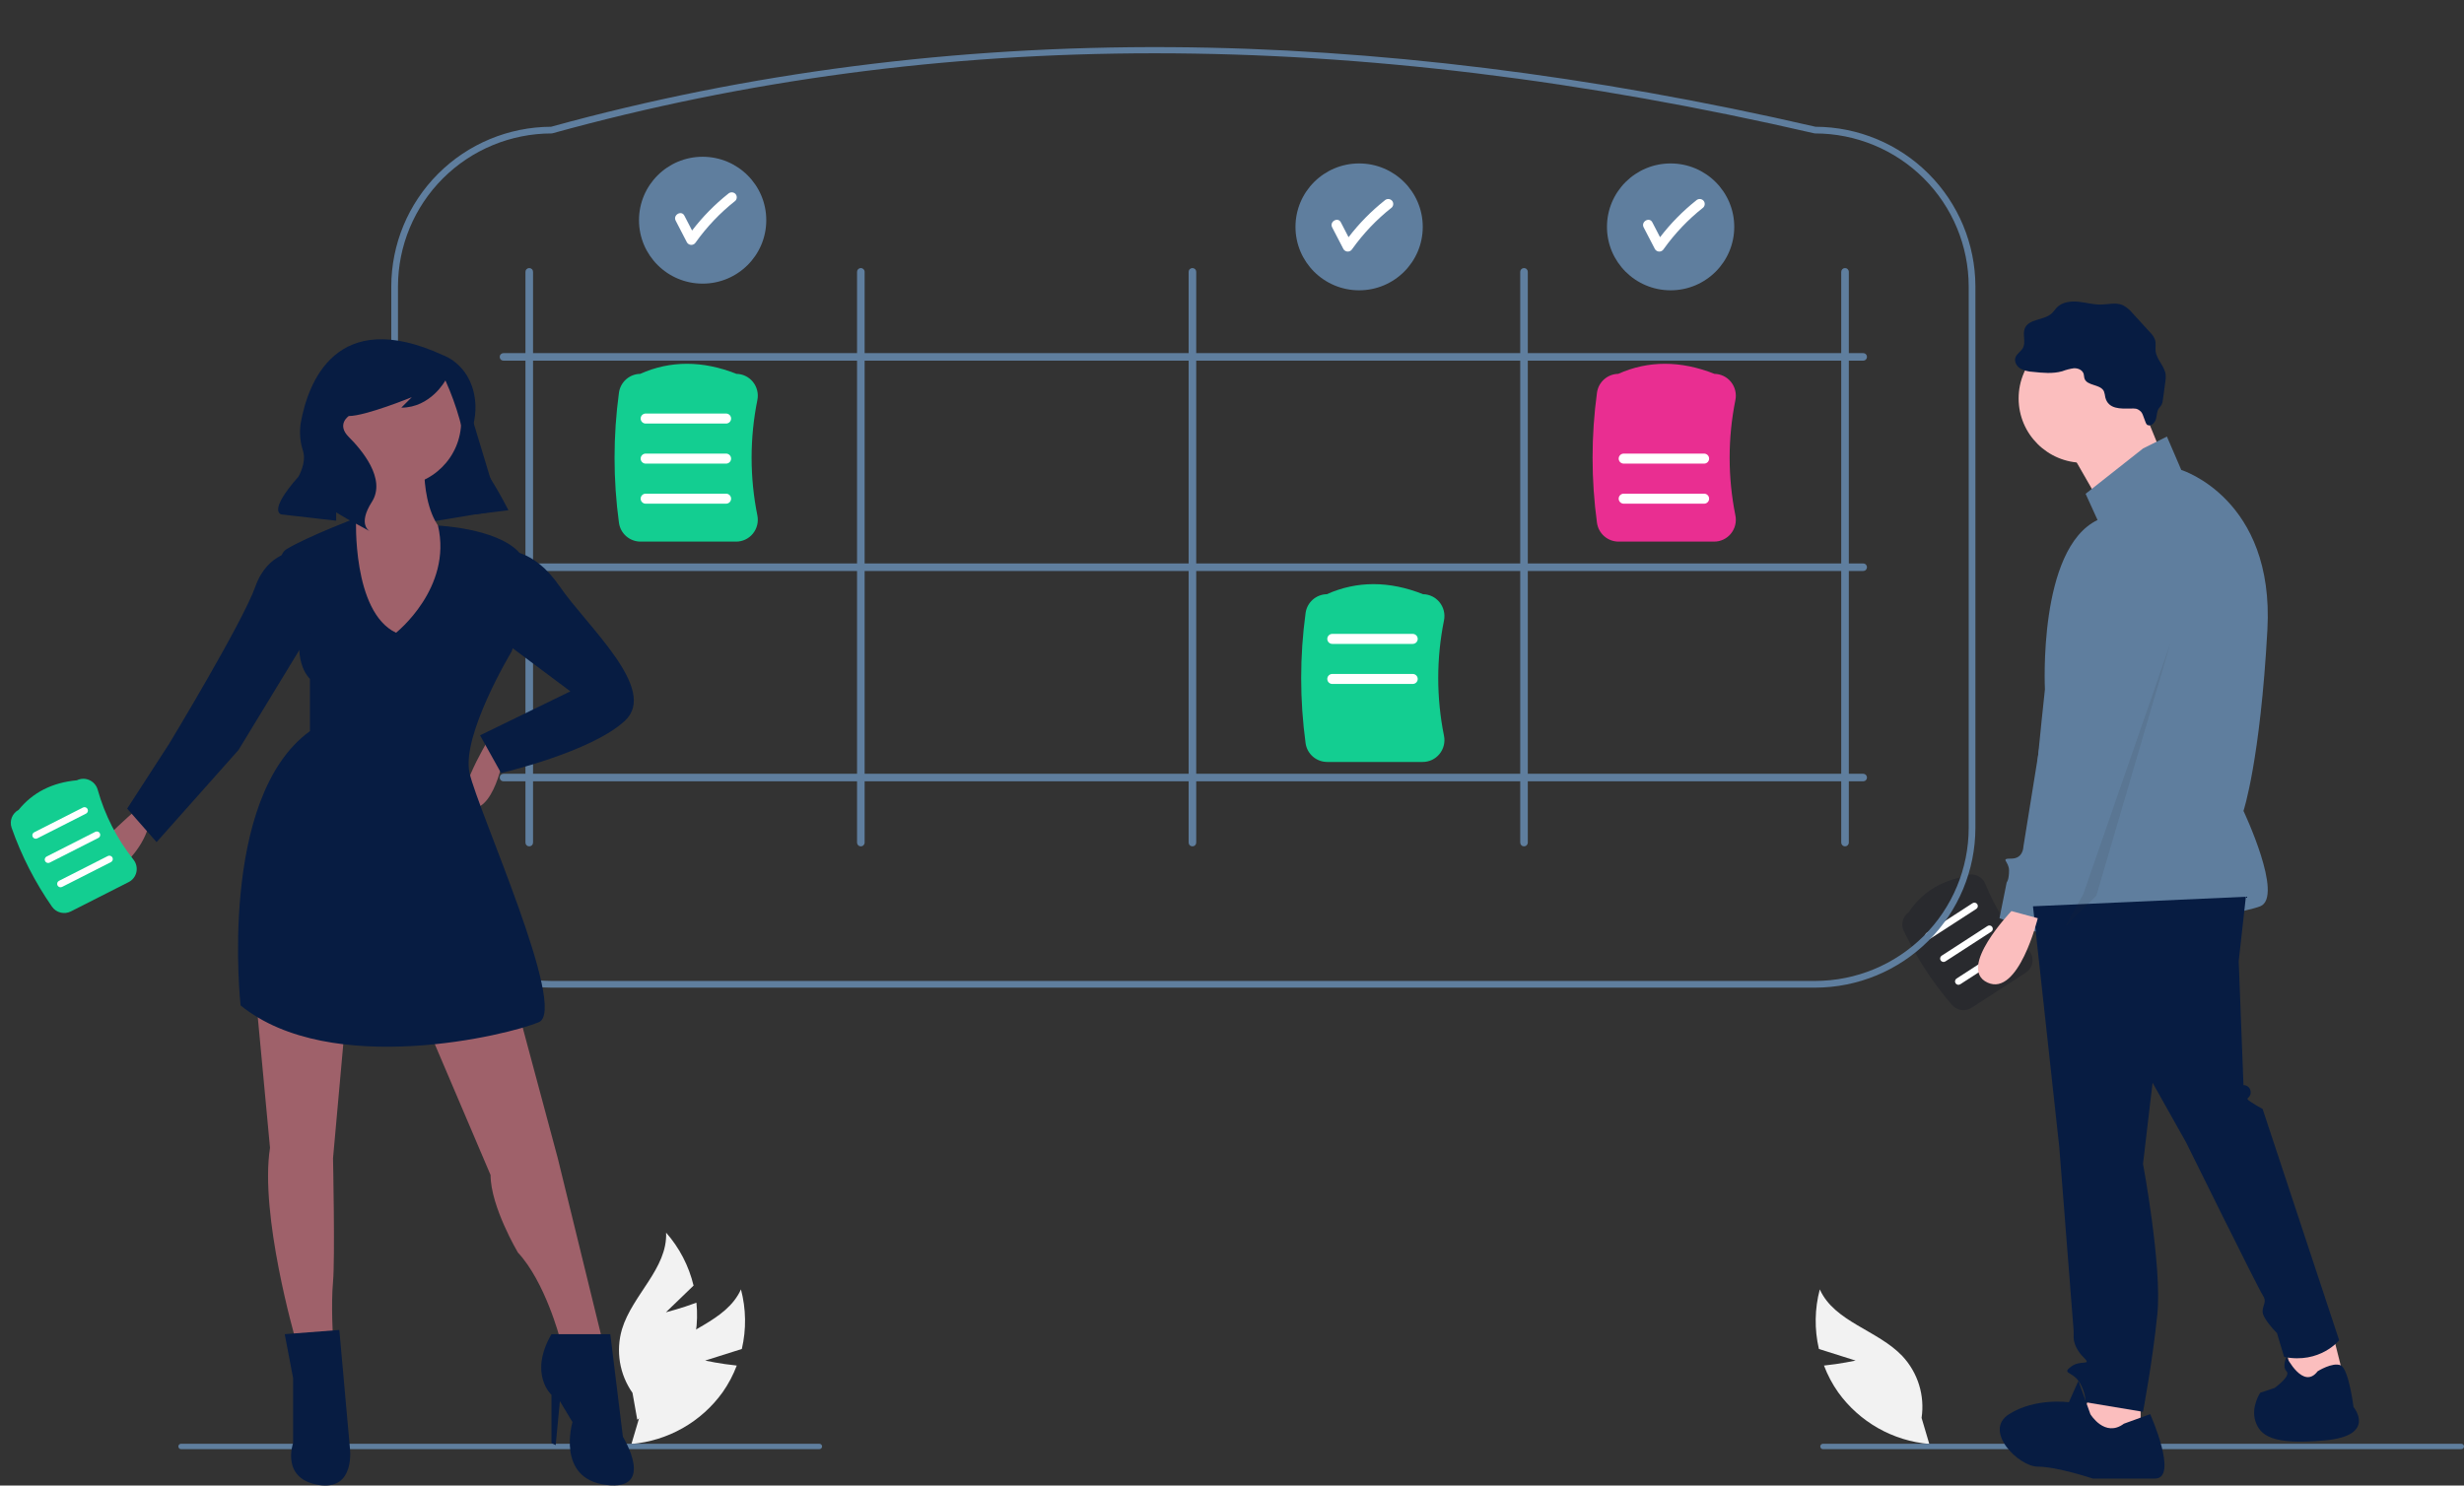 <svg xmlns="http://www.w3.org/2000/svg" width="466" height="281" viewBox="0 0 466 281" fill="none"><rect x="0" y="0" width="466" height="281" fill="#333333" stroke="none"/><g clip-path="url(#clip0_864_3639)"><path d="M133.357 257.367L140.299 255.171C141.164 251.457 141.107 247.588 140.132 243.9C137.343 250.083 129.16 251.597 124.498 256.532C123.055 258.083 121.981 259.937 121.355 261.957C120.73 263.978 120.568 266.113 120.882 268.204L119.421 273.142C122.833 272.852 126.14 271.827 129.116 270.139C132.092 268.452 134.665 266.141 136.659 263.366C137.762 261.799 138.663 260.099 139.34 258.306C136.379 258.013 133.357 257.367 133.357 257.367Z" fill="#F2F2F2"></path><path d="M350.94 257.367L343.998 255.171C343.132 251.457 343.19 247.588 344.165 243.9C346.954 250.083 355.137 251.597 359.799 256.532C361.241 258.083 362.315 259.937 362.941 261.957C363.567 263.978 363.729 266.113 363.415 268.204L364.875 273.142C361.464 272.852 358.157 271.827 355.181 270.14C352.205 268.452 349.631 266.141 347.638 263.367C346.534 261.799 345.634 260.099 344.957 258.307C347.916 258.013 350.94 257.367 350.94 257.367Z" fill="#F2F2F2"></path><path d="M125.938 248.232L131.17 243.18C130.282 239.471 128.5 236.034 125.978 233.167C126.248 239.941 119.601 244.935 117.636 251.424C117.038 253.453 116.906 255.59 117.25 257.676C117.593 259.763 118.403 261.745 119.62 263.477L120.521 268.55C123.444 266.773 125.946 264.386 127.855 261.552C129.763 258.718 131.033 255.506 131.576 252.136C131.862 250.242 131.907 248.32 131.711 246.415C128.932 247.465 125.938 248.232 125.938 248.232Z" fill="#F2F2F2"></path><path d="M383.142 183.973L372.843 190.641C372.276 191.007 371.596 191.157 370.926 191.063C370.257 190.969 369.644 190.637 369.2 190.129C365.521 185.871 362.436 181.137 360.028 176.056C359.746 175.452 359.69 174.768 359.868 174.126C360.046 173.485 360.448 172.929 361.001 172.556C363.297 169.01 366.786 166.75 371.374 165.84C371.717 165.625 372.102 165.487 372.504 165.437C372.905 165.386 373.313 165.423 373.699 165.546C374.1 165.674 374.469 165.89 374.777 166.177C375.085 166.464 375.325 166.816 375.479 167.208C377.33 171.851 380.087 176.083 383.592 179.655C383.888 179.955 384.113 180.317 384.251 180.714C384.389 181.112 384.437 181.534 384.391 181.952C384.346 182.361 384.211 182.754 383.995 183.103C383.778 183.453 383.487 183.749 383.141 183.972L383.142 183.973Z" fill="#292A2E"></path><path d="M373.761 171.929L365.089 177.544C364.946 177.637 364.771 177.669 364.603 177.634C364.435 177.598 364.288 177.498 364.195 177.354C364.101 177.211 364.069 177.036 364.104 176.869C364.14 176.701 364.241 176.555 364.384 176.462L373.056 170.847C373.2 170.754 373.375 170.721 373.543 170.757C373.71 170.793 373.857 170.893 373.951 171.037C374.044 171.18 374.077 171.355 374.041 171.522C374.006 171.689 373.905 171.836 373.761 171.929Z" fill="white"></path><path d="M376.578 176.252L367.906 181.868C367.763 181.955 367.59 181.984 367.426 181.946C367.261 181.909 367.118 181.81 367.026 181.668C366.934 181.527 366.901 181.356 366.934 181.191C366.967 181.027 367.063 180.881 367.201 180.786L375.873 175.171C375.944 175.122 376.025 175.088 376.109 175.07C376.194 175.053 376.281 175.053 376.366 175.07C376.45 175.086 376.531 175.12 376.602 175.168C376.674 175.217 376.735 175.279 376.782 175.351C376.829 175.423 376.861 175.504 376.876 175.589C376.892 175.674 376.89 175.761 376.871 175.845C376.852 175.929 376.816 176.008 376.766 176.078C376.715 176.148 376.652 176.207 376.578 176.252Z" fill="white"></path><path d="M379.395 180.575L370.723 186.19C370.579 186.278 370.407 186.306 370.243 186.269C370.078 186.232 369.935 186.132 369.843 185.991C369.751 185.85 369.718 185.679 369.751 185.514C369.783 185.349 369.879 185.204 370.018 185.109L378.69 179.493C378.761 179.445 378.841 179.41 378.926 179.393C379.01 179.376 379.098 179.376 379.182 179.392C379.267 179.409 379.347 179.443 379.419 179.491C379.49 179.539 379.552 179.602 379.599 179.674C379.646 179.746 379.678 179.827 379.693 179.912C379.708 179.997 379.706 180.084 379.687 180.168C379.668 180.252 379.633 180.331 379.582 180.401C379.532 180.471 379.468 180.53 379.395 180.575Z" fill="white"></path><path d="M343.288 186.822H104.307C96.271 186.813 88.567 183.626 82.886 177.961C77.204 172.296 74.008 164.615 74 156.604V54.193C74.009 46.197 77.193 38.53 82.856 32.868C88.519 27.206 96.2 24.009 104.22 23.978C141.335 13.736 180.742 8.67 221.369 8.919C260.025 9.158 301.069 14.224 343.361 23.978C351.383 24.006 359.068 27.201 364.734 32.863C370.4 38.526 373.586 46.195 373.595 54.193V156.604C373.587 164.615 370.391 172.296 364.709 177.961C359.027 183.626 351.323 186.813 343.288 186.822ZM104.307 25.241C96.608 25.25 89.227 28.303 83.782 33.73C78.338 39.158 75.276 46.517 75.267 54.193V156.604C75.276 164.279 78.338 171.638 83.782 177.066C89.226 182.494 96.608 185.547 104.307 185.555H343.288C350.987 185.547 358.368 182.494 363.813 177.066C369.257 171.638 372.319 164.279 372.328 156.604V54.193C372.319 46.517 369.257 39.158 363.812 33.73C358.368 28.303 350.987 25.25 343.288 25.241L343.145 25.225C255.628 5.035 177.556 5.032 104.476 25.218L104.307 25.241Z" fill="#5F7E9E"></path><path d="M100.093 160.094C99.903 160.094 99.72 160.019 99.586 159.884C99.451 159.75 99.376 159.569 99.376 159.379V51.42C99.376 51.23 99.451 51.048 99.586 50.914C99.721 50.78 99.903 50.705 100.094 50.705C100.284 50.705 100.466 50.78 100.601 50.914C100.736 51.048 100.811 51.23 100.811 51.42V159.379C100.811 159.569 100.736 159.75 100.601 159.884C100.467 160.019 100.284 160.094 100.094 160.094H100.093Z" fill="#5F7E9E"></path><path d="M162.804 160.094C162.613 160.094 162.431 160.019 162.296 159.884C162.162 159.75 162.086 159.569 162.086 159.379V51.42C162.086 51.23 162.162 51.048 162.297 50.914C162.431 50.78 162.614 50.705 162.804 50.705C162.995 50.705 163.177 50.78 163.312 50.914C163.446 51.048 163.522 51.23 163.522 51.42V159.379C163.522 159.569 163.446 159.75 163.312 159.884C163.177 160.019 162.995 160.094 162.805 160.094H162.804Z" fill="#5F7E9E"></path><path d="M225.516 160.094C225.326 160.094 225.143 160.019 225.009 159.884C224.874 159.75 224.799 159.569 224.799 159.379V51.42C224.799 51.23 224.874 51.048 225.009 50.914C225.143 50.78 225.326 50.705 225.516 50.705C225.707 50.705 225.889 50.78 226.024 50.914C226.159 51.048 226.234 51.23 226.234 51.42V159.379C226.234 159.569 226.159 159.75 226.024 159.884C225.89 160.019 225.707 160.094 225.517 160.094H225.516Z" fill="#5F7E9E"></path><path d="M288.226 160.094C288.036 160.094 287.853 160.019 287.719 159.884C287.584 159.75 287.509 159.569 287.509 159.379V51.42C287.509 51.23 287.584 51.048 287.719 50.914C287.854 50.78 288.036 50.705 288.227 50.705C288.417 50.705 288.6 50.78 288.734 50.914C288.869 51.048 288.944 51.23 288.944 51.42V159.379C288.944 159.569 288.869 159.75 288.734 159.884C288.6 160.019 288.417 160.094 288.227 160.094H288.226Z" fill="#5F7E9E"></path><path d="M94.507 67.507C94.507 67.318 94.582 67.136 94.717 67.002C94.851 66.868 95.034 66.793 95.224 66.793H352.372C352.562 66.793 352.745 66.868 352.879 67.002C353.014 67.136 353.089 67.318 353.089 67.508C353.089 67.698 353.014 67.88 352.879 68.014C352.745 68.148 352.562 68.224 352.372 68.224H95.224C95.13 68.224 95.036 68.205 94.949 68.169C94.862 68.133 94.783 68.081 94.717 68.014C94.65 67.948 94.597 67.869 94.561 67.782C94.525 67.696 94.507 67.603 94.507 67.509V67.507Z" fill="#5F7E9E"></path><path d="M94.507 147.08C94.507 146.891 94.582 146.709 94.717 146.575C94.851 146.441 95.034 146.365 95.224 146.365H352.372C352.562 146.365 352.745 146.441 352.879 146.575C353.014 146.709 353.089 146.891 353.089 147.081C353.089 147.271 353.014 147.453 352.879 147.587C352.745 147.721 352.562 147.796 352.372 147.796H95.224C95.034 147.796 94.851 147.721 94.717 147.587C94.582 147.453 94.507 147.271 94.507 147.081V147.08Z" fill="#5F7E9E"></path><path d="M94.507 107.294C94.507 107.104 94.582 106.922 94.717 106.788C94.851 106.654 95.034 106.579 95.224 106.579H352.372C352.562 106.579 352.745 106.654 352.879 106.788C353.014 106.922 353.089 107.104 353.089 107.294C353.089 107.484 353.014 107.666 352.879 107.8C352.745 107.934 352.562 108.01 352.372 108.01H95.224C95.034 108.01 94.851 107.934 94.717 107.8C94.582 107.666 94.507 107.484 94.507 107.295V107.294Z" fill="#5F7E9E"></path><path d="M348.937 160.094C349.128 160.094 349.31 160.019 349.445 159.884C349.579 159.75 349.655 159.569 349.655 159.379V51.42C349.655 51.23 349.579 51.048 349.444 50.914C349.31 50.78 349.127 50.705 348.937 50.705C348.746 50.705 348.564 50.78 348.429 50.914C348.295 51.048 348.219 51.23 348.219 51.42V159.379C348.219 159.569 348.295 159.75 348.429 159.884C348.564 160.019 348.746 160.094 348.936 160.094H348.937Z" fill="#5F7E9E"></path><path d="M139.208 102.45H121.146C120.152 102.45 119.192 102.091 118.442 101.442C117.692 100.792 117.203 99.895 117.063 98.914C115.948 90.732 115.948 82.436 117.063 74.254C117.201 73.285 117.681 72.397 118.416 71.749C119.152 71.101 120.095 70.736 121.076 70.719C126.759 68.179 132.88 68.179 139.271 70.719C139.866 70.727 140.452 70.865 140.988 71.123C141.524 71.38 141.997 71.752 142.374 72.212C142.767 72.69 143.048 73.249 143.197 73.849C143.346 74.448 143.359 75.074 143.235 75.679C141.784 82.878 141.784 90.293 143.235 97.491C143.359 98.097 143.346 98.722 143.197 99.322C143.048 99.922 142.767 100.481 142.374 100.959C141.991 101.426 141.508 101.803 140.96 102.061C140.412 102.32 139.814 102.453 139.208 102.452V102.45Z" fill="#13CE91"></path><path d="M137.317 80.12H122.114C121.862 80.12 121.621 80.02 121.442 79.842C121.264 79.665 121.164 79.424 121.164 79.172C121.164 78.921 121.264 78.68 121.442 78.503C121.621 78.325 121.862 78.225 122.114 78.225H137.317C137.569 78.225 137.811 78.325 137.989 78.503C138.167 78.68 138.267 78.921 138.267 79.172C138.267 79.424 138.167 79.665 137.989 79.842C137.811 80.02 137.569 80.12 137.317 80.12Z" fill="white"></path><path d="M137.317 87.698H122.114C121.862 87.698 121.621 87.599 121.442 87.421C121.264 87.243 121.164 87.002 121.164 86.751C121.164 86.5 121.264 86.259 121.442 86.081C121.621 85.903 121.862 85.804 122.114 85.804H137.317C137.569 85.804 137.811 85.903 137.989 86.081C138.167 86.259 138.267 86.5 138.267 86.751C138.267 87.002 138.167 87.243 137.989 87.421C137.811 87.599 137.569 87.698 137.317 87.698Z" fill="white"></path><path d="M137.317 95.277H122.114C121.862 95.277 121.621 95.177 121.442 94.999C121.264 94.822 121.164 94.581 121.164 94.329C121.164 94.078 121.264 93.837 121.442 93.659C121.621 93.482 121.862 93.382 122.114 93.382H137.317C137.569 93.382 137.811 93.482 137.989 93.659C138.167 93.837 138.267 94.078 138.267 94.329C138.267 94.581 138.167 94.822 137.989 94.999C137.811 95.177 137.569 95.277 137.317 95.277Z" fill="white"></path><path d="M269.065 144.131H251.002C250.009 144.13 249.049 143.772 248.299 143.122C247.549 142.473 247.059 141.575 246.92 140.595C245.804 132.412 245.804 124.117 246.92 115.935C247.058 114.966 247.537 114.078 248.273 113.43C249.009 112.782 249.952 112.416 250.933 112.399C256.616 109.86 262.737 109.86 269.127 112.399C269.723 112.407 270.309 112.545 270.845 112.803C271.381 113.061 271.854 113.433 272.231 113.893C272.623 114.371 272.905 114.93 273.054 115.529C273.203 116.129 273.216 116.754 273.092 117.36C271.641 124.559 271.641 131.973 273.092 139.172C273.216 139.778 273.203 140.403 273.054 141.003C272.905 141.603 272.624 142.162 272.231 142.64C271.847 143.107 271.364 143.483 270.816 143.741C270.269 143.999 269.67 144.132 269.065 144.131Z" fill="#13CE91"></path><path d="M267.174 121.801H251.971C251.719 121.801 251.478 121.701 251.299 121.524C251.121 121.346 251.021 121.105 251.021 120.854C251.021 120.602 251.121 120.361 251.299 120.184C251.478 120.006 251.719 119.906 251.971 119.906H267.174C267.426 119.906 267.668 120.006 267.846 120.184C268.024 120.361 268.124 120.602 268.124 120.854C268.124 121.105 268.024 121.346 267.846 121.524C267.668 121.701 267.426 121.801 267.174 121.801Z" fill="white"></path><path d="M267.174 129.379H251.971C251.719 129.379 251.478 129.279 251.299 129.102C251.121 128.924 251.021 128.683 251.021 128.432C251.021 128.18 251.121 127.94 251.299 127.762C251.478 127.584 251.719 127.484 251.971 127.484H267.174C267.426 127.484 267.668 127.584 267.846 127.762C268.024 127.94 268.124 128.18 268.124 128.432C268.124 128.683 268.024 128.924 267.846 129.102C267.668 129.279 267.426 129.379 267.174 129.379Z" fill="white"></path><path d="M324.175 102.45H306.113C305.119 102.45 304.16 102.091 303.41 101.442C302.66 100.792 302.17 99.895 302.03 98.914C300.915 90.732 300.915 82.436 302.03 74.254C302.168 73.285 302.648 72.397 303.384 71.749C304.119 71.101 305.062 70.736 306.044 70.719C311.727 68.179 317.847 68.179 324.238 70.719C324.833 70.727 325.419 70.865 325.955 71.123C326.492 71.38 326.965 71.752 327.341 72.212C327.734 72.69 328.015 73.249 328.164 73.849C328.313 74.448 328.326 75.074 328.202 75.679C326.752 82.878 326.752 90.293 328.202 97.491C328.326 98.097 328.313 98.722 328.164 99.322C328.015 99.922 327.734 100.481 327.341 100.959C326.958 101.426 326.475 101.802 325.927 102.06C325.379 102.318 324.781 102.452 324.175 102.45Z" fill="#F62E98" fill-opacity="0.933"></path><path d="M322.284 87.698H307.082C306.83 87.698 306.588 87.599 306.41 87.421C306.231 87.243 306.131 87.002 306.131 86.751C306.131 86.5 306.231 86.259 306.41 86.081C306.588 85.903 306.83 85.804 307.082 85.804H322.284C322.536 85.804 322.778 85.903 322.956 86.081C323.134 86.259 323.234 86.5 323.234 86.751C323.234 87.002 323.134 87.243 322.956 87.421C322.778 87.599 322.536 87.698 322.284 87.698Z" fill="white"></path><path d="M322.284 95.277H307.082C306.83 95.277 306.588 95.177 306.41 94.999C306.231 94.822 306.131 94.581 306.131 94.329C306.131 94.078 306.231 93.837 306.41 93.659C306.588 93.482 306.83 93.382 307.082 93.382H322.284C322.536 93.382 322.778 93.482 322.956 93.659C323.134 93.837 323.234 94.078 323.234 94.329C323.234 94.581 323.134 94.822 322.956 94.999C322.778 95.177 322.536 95.277 322.284 95.277Z" fill="white"></path><path d="M315.952 54.914C322.599 54.914 327.987 49.542 327.987 42.915C327.987 36.288 322.599 30.916 315.952 30.916C309.305 30.916 303.916 36.288 303.916 42.915C303.916 49.542 309.305 54.914 315.952 54.914Z" fill="#5F7E9E"></path><path d="M322.129 37.914C321.948 37.742 321.708 37.645 321.457 37.645C321.207 37.645 320.967 37.742 320.786 37.914C318.232 39.944 315.938 42.28 313.956 44.869L312.496 42.052C311.934 40.969 310.294 41.928 310.855 43.009L312.991 47.127C313.076 47.268 313.197 47.384 313.341 47.464C313.484 47.544 313.646 47.587 313.811 47.587C313.976 47.587 314.138 47.544 314.281 47.464C314.425 47.384 314.546 47.268 314.631 47.127C316.744 44.162 319.268 41.511 322.129 39.253C322.306 39.075 322.405 38.834 322.405 38.584C322.405 38.333 322.306 38.092 322.129 37.914Z" fill="white"></path><path d="M257.041 54.914C263.688 54.914 269.077 49.542 269.077 42.915C269.077 36.288 263.688 30.916 257.041 30.916C250.394 30.916 245.006 36.288 245.006 42.915C245.006 49.542 250.394 54.914 257.041 54.914Z" fill="#5F7E9E"></path><path d="M263.219 37.914C263.037 37.742 262.797 37.645 262.547 37.645C262.296 37.645 262.056 37.742 261.875 37.914C259.321 39.944 257.027 42.28 255.045 44.869L253.585 42.052C253.024 40.969 251.383 41.928 251.944 43.009L254.08 47.127C254.165 47.268 254.286 47.384 254.43 47.464C254.573 47.544 254.735 47.587 254.9 47.587C255.065 47.587 255.227 47.544 255.37 47.464C255.514 47.384 255.635 47.268 255.721 47.127C257.833 44.162 260.357 41.51 263.219 39.253C263.395 39.075 263.494 38.834 263.494 38.584C263.494 38.333 263.395 38.092 263.219 37.914Z" fill="white"></path><path d="M132.884 53.651C139.531 53.651 144.92 48.279 144.92 41.652C144.92 35.025 139.531 29.653 132.884 29.653C126.237 29.653 120.849 35.025 120.849 41.652C120.849 48.279 126.237 53.651 132.884 53.651Z" fill="#5F7E9E"></path><path d="M139.063 36.65C138.882 36.478 138.642 36.382 138.391 36.382C138.141 36.382 137.9 36.478 137.719 36.65C135.166 38.681 132.872 41.017 130.89 43.605L129.43 40.789C128.868 39.706 127.228 40.664 127.789 41.745L129.924 45.864C130.01 46.004 130.131 46.12 130.274 46.2C130.418 46.281 130.58 46.323 130.745 46.323C130.91 46.323 131.072 46.281 131.215 46.2C131.359 46.12 131.479 46.004 131.565 45.864C133.678 42.898 136.202 40.247 139.063 37.99C139.24 37.812 139.339 37.571 139.339 37.32C139.339 37.069 139.24 36.829 139.063 36.65Z" fill="white"></path><path d="M155.474 273.609C155.474 273.676 155.461 273.742 155.435 273.804C155.409 273.866 155.371 273.923 155.324 273.97C155.276 274.018 155.22 274.055 155.157 274.081C155.095 274.106 155.028 274.12 154.961 274.119H34.242C34.175 274.119 34.108 274.106 34.046 274.08C33.984 274.055 33.927 274.017 33.88 273.97C33.832 273.922 33.794 273.866 33.769 273.804C33.743 273.742 33.73 273.676 33.73 273.609C33.73 273.541 33.743 273.475 33.769 273.413C33.794 273.351 33.832 273.295 33.88 273.247C33.927 273.2 33.984 273.162 34.046 273.137C34.108 273.111 34.175 273.098 34.242 273.098H154.962C155.029 273.097 155.096 273.111 155.158 273.136C155.221 273.162 155.277 273.199 155.325 273.247C155.372 273.294 155.41 273.351 155.436 273.413C155.462 273.475 155.475 273.541 155.474 273.609H155.474Z" fill="#5F7E9E"></path><path d="M466 273.609C466 273.676 465.987 273.742 465.961 273.804C465.936 273.866 465.898 273.923 465.85 273.97C465.803 274.018 465.746 274.055 465.684 274.081C465.622 274.106 465.555 274.12 465.487 274.119H344.768C344.701 274.119 344.634 274.106 344.572 274.08C344.51 274.055 344.454 274.017 344.406 273.97C344.358 273.922 344.321 273.866 344.295 273.804C344.269 273.742 344.256 273.676 344.256 273.609C344.256 273.541 344.269 273.475 344.295 273.413C344.321 273.351 344.358 273.295 344.406 273.247C344.454 273.2 344.51 273.162 344.572 273.137C344.634 273.111 344.701 273.098 344.768 273.098H465.488C465.556 273.097 465.622 273.111 465.685 273.136C465.747 273.162 465.804 273.199 465.851 273.247C465.899 273.294 465.936 273.351 465.962 273.413C465.988 273.475 466.001 273.541 466.001 273.609H466Z" fill="#5F7E9E"></path><path d="M94.565 96.519L80.264 98.896L75.497 76.32L87.017 71.568L94.565 96.519Z" fill="#071C42"></path><path d="M74.9 91.965C81.702 91.965 87.216 86.468 87.216 79.688C87.216 72.907 81.702 67.41 74.9 67.41C68.099 67.41 62.585 72.907 62.585 79.688C62.585 86.468 68.099 91.965 74.9 91.965Z" fill="#9F616A"></path><path d="M80.264 86.616C80.264 86.616 79.072 101.667 88.209 102.854C97.346 104.042 80.264 130.974 75.894 130.578C71.524 130.182 63.579 101.27 63.579 101.27C63.579 101.27 73.908 94.141 70.333 87.803L80.264 86.616Z" fill="#9F616A"></path><path d="M95.558 141.473C95.558 141.473 93.969 152.959 89.202 152.959C84.435 152.959 92.38 139.889 92.38 139.889L95.558 141.473Z" fill="#9F616A"></path><path d="M26.038 152.958C26.038 152.958 14.12 162.859 15.709 166.029C17.298 169.199 27.627 162.465 28.421 154.544L26.038 152.958Z" fill="#9F616A"></path><path d="M97.942 190.979L105.49 219.099L113.832 253.16H105.887C105.887 253.16 103.107 242.467 97.942 236.922C97.942 236.922 92.778 228.208 92.778 222.268L80.463 193.358L97.942 190.979Z" fill="#9F616A"></path><path d="M65.367 192.564L62.983 219.099C62.983 219.099 63.38 238.11 62.983 242.467C62.586 246.823 62.983 253.16 62.983 253.16H55.833C55.833 253.16 49.078 229.793 51.065 217.119L48.284 187.415L65.367 192.564Z" fill="#9F616A"></path><path d="M74.9 119.689C74.9 119.689 85.603 111.233 82.834 99.42C82.834 99.42 93.572 99.886 97.942 104.243C102.312 108.599 96.75 123.253 96.75 123.253C96.75 123.253 87.216 139.095 88.805 146.225C90.394 153.354 107.476 190.979 101.914 193.355C96.352 195.731 62.585 204.049 45.503 190.187C45.503 190.187 41.135 150.977 58.612 138.303V128.402C58.612 128.402 55.434 125.63 57.023 118.501C57.023 118.501 50.269 106.223 54.242 103.847C58.216 101.471 67.341 97.988 67.341 97.988C67.341 97.988 66.558 115.728 74.9 119.689Z" fill="#071C42"></path><path d="M95.558 104.242C95.558 104.242 100.723 103.45 105.887 110.976C111.052 118.502 124.559 130.382 118.203 136.323C111.846 142.264 94.764 146.225 94.764 146.225L90.79 139.094L107.872 130.777L93.572 120.084L95.558 104.242Z" fill="#071C42"></path><path d="M56.229 104.242C56.229 104.242 50.667 104.242 48.284 110.976C45.901 117.71 31.996 140.68 31.996 140.68L24.052 152.957L29.613 159.295L45.106 141.869L59.804 117.708L56.229 104.242Z" fill="#071C42"></path><path d="M104.298 252.368H115.42L117.804 271.774C117.804 271.774 124.159 282.073 114.627 280.884C105.095 279.695 108.271 269.002 108.271 269.002L105.887 265.041L105.093 273.358L104.298 272.963V263.854C104.298 263.854 99.928 259.893 104.298 252.368Z" fill="#071C42"></path><path d="M53.846 252.368L64.175 251.576L66.161 273.755C66.161 273.755 67.353 282.072 60.202 280.884C53.051 279.696 55.435 272.963 55.435 272.963V260.685L53.846 252.368Z" fill="#071C42"></path><path d="M83.839 67.211C83.839 67.211 89.626 69.134 89.921 76.728C89.95 77.943 89.815 79.156 89.519 80.335C89.193 81.711 88.984 84.674 91.509 88.546C93.2 91.102 94.745 93.751 96.136 96.481L96.154 96.517L89.798 97.309L88.447 86.804C87.792 81.712 86.388 76.743 84.281 72.058L84.236 71.961C84.236 71.961 81.456 77.113 75.894 77.113L77.88 75.133C77.88 75.133 69.141 78.697 65.963 78.697C65.963 78.697 63.579 80.281 65.963 82.658C68.346 85.034 73.113 90.579 70.33 94.936C67.547 99.292 69.933 100.481 69.933 100.481L65.565 98.104L63.579 96.916V98.5L53.25 97.312C53.25 97.312 50.469 96.916 56.428 90.182C56.428 90.182 58.002 87.568 57.313 85.313C56.748 83.599 56.599 81.775 56.88 79.993C58.215 72.568 63.452 57.807 83.839 67.211Z" fill="#071C42"></path><path d="M25.792 164.975C25.881 164.564 25.878 164.139 25.783 163.729C25.687 163.32 25.501 162.937 25.238 162.608C22.128 158.691 19.83 154.197 18.477 149.387C18.365 148.982 18.163 148.607 17.887 148.29C17.611 147.972 17.267 147.719 16.881 147.55C16.511 147.388 16.109 147.308 15.705 147.316C15.3 147.325 14.903 147.421 14.54 147.6C9.884 148.025 6.179 149.906 3.526 153.192C2.937 153.504 2.479 154.015 2.235 154.634C1.991 155.253 1.975 155.938 2.192 156.568C4.053 161.87 6.624 166.898 9.836 171.514C10.224 172.066 10.799 172.46 11.454 172.623C12.109 172.787 12.802 172.709 13.403 172.404L24.338 166.852C24.705 166.667 25.026 166.402 25.277 166.077C25.529 165.752 25.705 165.376 25.792 164.975Z" fill="#13CE91"></path><path d="M16.276 153.9L7.068 158.577C6.992 158.618 6.908 158.643 6.823 158.652C6.737 158.66 6.65 158.651 6.567 158.626C6.485 158.6 6.408 158.558 6.342 158.503C6.276 158.447 6.222 158.379 6.183 158.302C6.144 158.225 6.12 158.142 6.114 158.056C6.108 157.97 6.119 157.884 6.146 157.802C6.174 157.721 6.218 157.645 6.275 157.581C6.332 157.517 6.402 157.465 6.48 157.428L15.689 152.751C15.841 152.673 16.019 152.659 16.182 152.712C16.345 152.765 16.48 152.881 16.558 153.033C16.636 153.186 16.65 153.363 16.597 153.525C16.544 153.688 16.429 153.823 16.276 153.9L16.276 153.9Z" fill="white"></path><path d="M18.622 158.491L9.414 163.167C9.338 163.208 9.255 163.234 9.169 163.242C9.083 163.251 8.996 163.242 8.914 163.216C8.831 163.191 8.755 163.149 8.689 163.093C8.623 163.038 8.568 162.97 8.529 162.893C8.49 162.816 8.466 162.732 8.46 162.646C8.454 162.56 8.465 162.474 8.493 162.393C8.52 162.311 8.564 162.236 8.621 162.172C8.679 162.107 8.748 162.055 8.826 162.018L18.035 157.341C18.187 157.269 18.361 157.259 18.521 157.313C18.68 157.367 18.812 157.481 18.889 157.631C18.966 157.781 18.981 157.955 18.931 158.115C18.881 158.276 18.77 158.41 18.622 158.491Z" fill="white"></path><path d="M20.969 163.082L11.76 167.759C11.684 167.8 11.601 167.825 11.515 167.833C11.429 167.842 11.343 167.833 11.26 167.807C11.178 167.782 11.101 167.74 11.035 167.684C10.969 167.629 10.915 167.561 10.876 167.484C10.836 167.407 10.813 167.323 10.807 167.238C10.8 167.152 10.811 167.065 10.839 166.984C10.867 166.902 10.911 166.827 10.968 166.763C11.025 166.698 11.095 166.646 11.173 166.609L20.381 161.932C20.457 161.891 20.541 161.866 20.626 161.857C20.712 161.849 20.799 161.858 20.881 161.884C20.964 161.909 21.04 161.951 21.106 162.006C21.172 162.062 21.227 162.13 21.266 162.207C21.305 162.284 21.329 162.367 21.335 162.453C21.341 162.539 21.33 162.626 21.302 162.707C21.275 162.789 21.231 162.864 21.174 162.928C21.116 162.992 21.047 163.045 20.969 163.082Z" fill="white"></path><path d="M393.985 87.541C400.731 87.541 406.2 82.089 406.2 75.364C406.2 68.638 400.731 63.186 393.985 63.186C387.239 63.186 381.77 68.638 381.77 75.364C381.77 82.089 387.239 87.541 393.985 87.541Z" fill="#FBBEBE"></path><path d="M404.616 75.589L409.593 87.767L397.831 96.338L390.592 83.709L404.616 75.589Z" fill="#FBBEBE"></path><path d="M405.293 84.835L409.817 82.58L412.531 88.894C412.531 88.894 430.175 94.307 428.818 119.114C427.461 143.92 424.295 153.393 424.295 153.393C424.295 153.393 431.985 169.63 427.461 171.434C422.937 173.238 384.483 180.004 383.578 173.689C382.673 167.375 386.745 130.39 386.745 130.39C386.745 130.39 385.388 103.78 396.696 98.367L394.437 93.407L405.293 84.835Z" fill="#5F7E9E"></path><path d="M398.162 75.168C398.113 74.774 398.024 74.386 397.897 74.01C397.24 72.637 394.679 73.037 394.222 71.586C394.132 71.302 394.152 70.993 394.064 70.708C393.839 69.982 392.984 69.622 392.224 69.657C391.469 69.761 390.729 69.951 390.018 70.223C388.228 70.73 386.325 70.537 384.474 70.339C383.65 70.311 382.841 70.102 382.108 69.725C381.407 69.295 380.902 68.43 381.158 67.651C381.402 66.903 382.223 66.493 382.591 65.798C383.177 64.694 382.461 63.27 382.936 62.117C383.699 60.264 386.583 60.635 388.049 59.267C388.404 58.934 388.661 58.509 389.002 58.162C390.013 57.129 391.611 56.931 393.05 57.074C394.489 57.216 395.904 57.638 397.35 57.612C398.722 57.588 400.159 57.172 401.423 57.702C402.167 58.081 402.819 58.616 403.337 59.269L406.579 62.816C407.024 63.234 407.367 63.749 407.581 64.32C407.775 65 407.596 65.729 407.679 66.43C407.869 68.03 409.371 69.239 409.574 70.837C409.615 71.333 409.591 71.832 409.502 72.321L409.048 75.659C409.026 75.984 408.939 76.302 408.793 76.594C408.661 76.819 408.461 76.998 408.312 77.211C407.893 77.816 407.931 78.617 407.722 79.321C407.514 80.025 406.766 80.725 406.112 80.385C405.685 80.163 405.403 78.328 404.884 77.851C404.163 77.188 403.784 77.268 402.893 77.281C401.108 77.301 398.733 77.454 398.162 75.168Z" fill="#071C42"></path><path d="M400.318 101.524C400.318 101.524 413.891 106.936 409.819 119.114C405.748 131.292 394.89 168.727 394.89 168.727L388.556 171.885L386.746 176.846L378.151 173.689L379.508 166.923C379.508 166.923 379.958 166.474 379.958 164.668C379.958 162.861 378.148 162.412 380.408 162.412C382.668 162.412 382.671 160.157 382.671 160.157L390.814 109.641C390.814 109.641 390.818 101.072 400.318 101.524Z" fill="#5F7E9E"></path><path d="M441.035 251.717L443.297 260.738L433.346 263.444L432.441 253.972L441.035 251.717Z" fill="#FBBEBE"></path><path d="M404.842 262.993V271.563L394.891 273.367L393.082 268.857L396.701 261.189L404.842 262.993Z" fill="#FBBEBE"></path><path d="M424.748 169.63L423.391 181.808L424.296 205.261C424.475 205.257 424.653 205.29 424.82 205.356C424.986 205.423 425.137 205.523 425.264 205.649C425.391 205.775 425.491 205.926 425.557 206.092C425.624 206.258 425.657 206.435 425.653 206.614C425.653 207.967 424.296 207.516 425.653 208.418C426.381 208.911 427.136 209.363 427.915 209.771L442.39 253.522C442.39 253.522 438.771 258.032 431.984 256.679L430.627 252.169C430.627 252.169 427.913 249.463 427.913 248.109C427.913 246.756 428.818 246.305 427.913 244.952C427.008 243.599 413.436 216.087 413.436 216.087L407.102 204.811L405.293 220.146C405.293 220.146 408.912 239.539 408.007 248.562C407.102 257.586 405.293 267.055 405.293 267.055L394.435 265.249C394.386 263.793 393.915 262.383 393.078 261.189C391.721 259.385 389.911 259.836 391.721 258.483C393.53 257.13 395.792 258.483 393.983 256.679C392.174 254.875 392.173 253.07 392.173 253.07V251.717L389.459 216.988L384.484 171.434L424.748 169.63Z" fill="#071C42"></path><path d="M380.413 172.336C380.413 172.336 370.007 183.161 375.889 185.867C381.77 188.574 385.389 173.689 385.389 173.689L380.413 172.336Z" fill="#FBBEBE"></path><path d="M401.676 269.308L406.653 267.504C406.653 267.504 412.082 279.681 407.558 279.681H395.794C395.794 279.681 389.008 277.426 385.388 277.426C381.769 277.426 374.983 270.66 379.959 267.505C384.936 264.349 391.27 265.25 391.27 265.25L393.079 261.19L395.341 267.505C395.341 267.505 398.056 272.014 401.676 269.308Z" fill="#071C42"></path><path d="M438.32 259.385C438.32 259.385 441.154 257.603 442.678 258.269C444.202 258.935 445.106 266.151 445.106 266.151C445.106 266.151 449.63 271.563 439.677 272.465C429.724 273.367 427.463 271.563 426.558 268.857C425.653 266.15 427.462 263.444 427.462 263.444L430.177 262.542C430.177 262.542 433.343 260.287 432.439 259.385C431.534 258.483 432.439 256.679 432.439 256.679C432.439 256.679 435.606 262.994 438.32 259.385Z" fill="#071C42"></path><path opacity="0.1" d="M410.498 121.595L396.474 169.404L390.592 175.267L393.985 169.178L410.498 121.595Z" fill="#292A2E"></path></g><defs><clipPath id="clip0_864_3639"><rect width="466" height="281" fill="white"></rect></clipPath></defs></svg>
